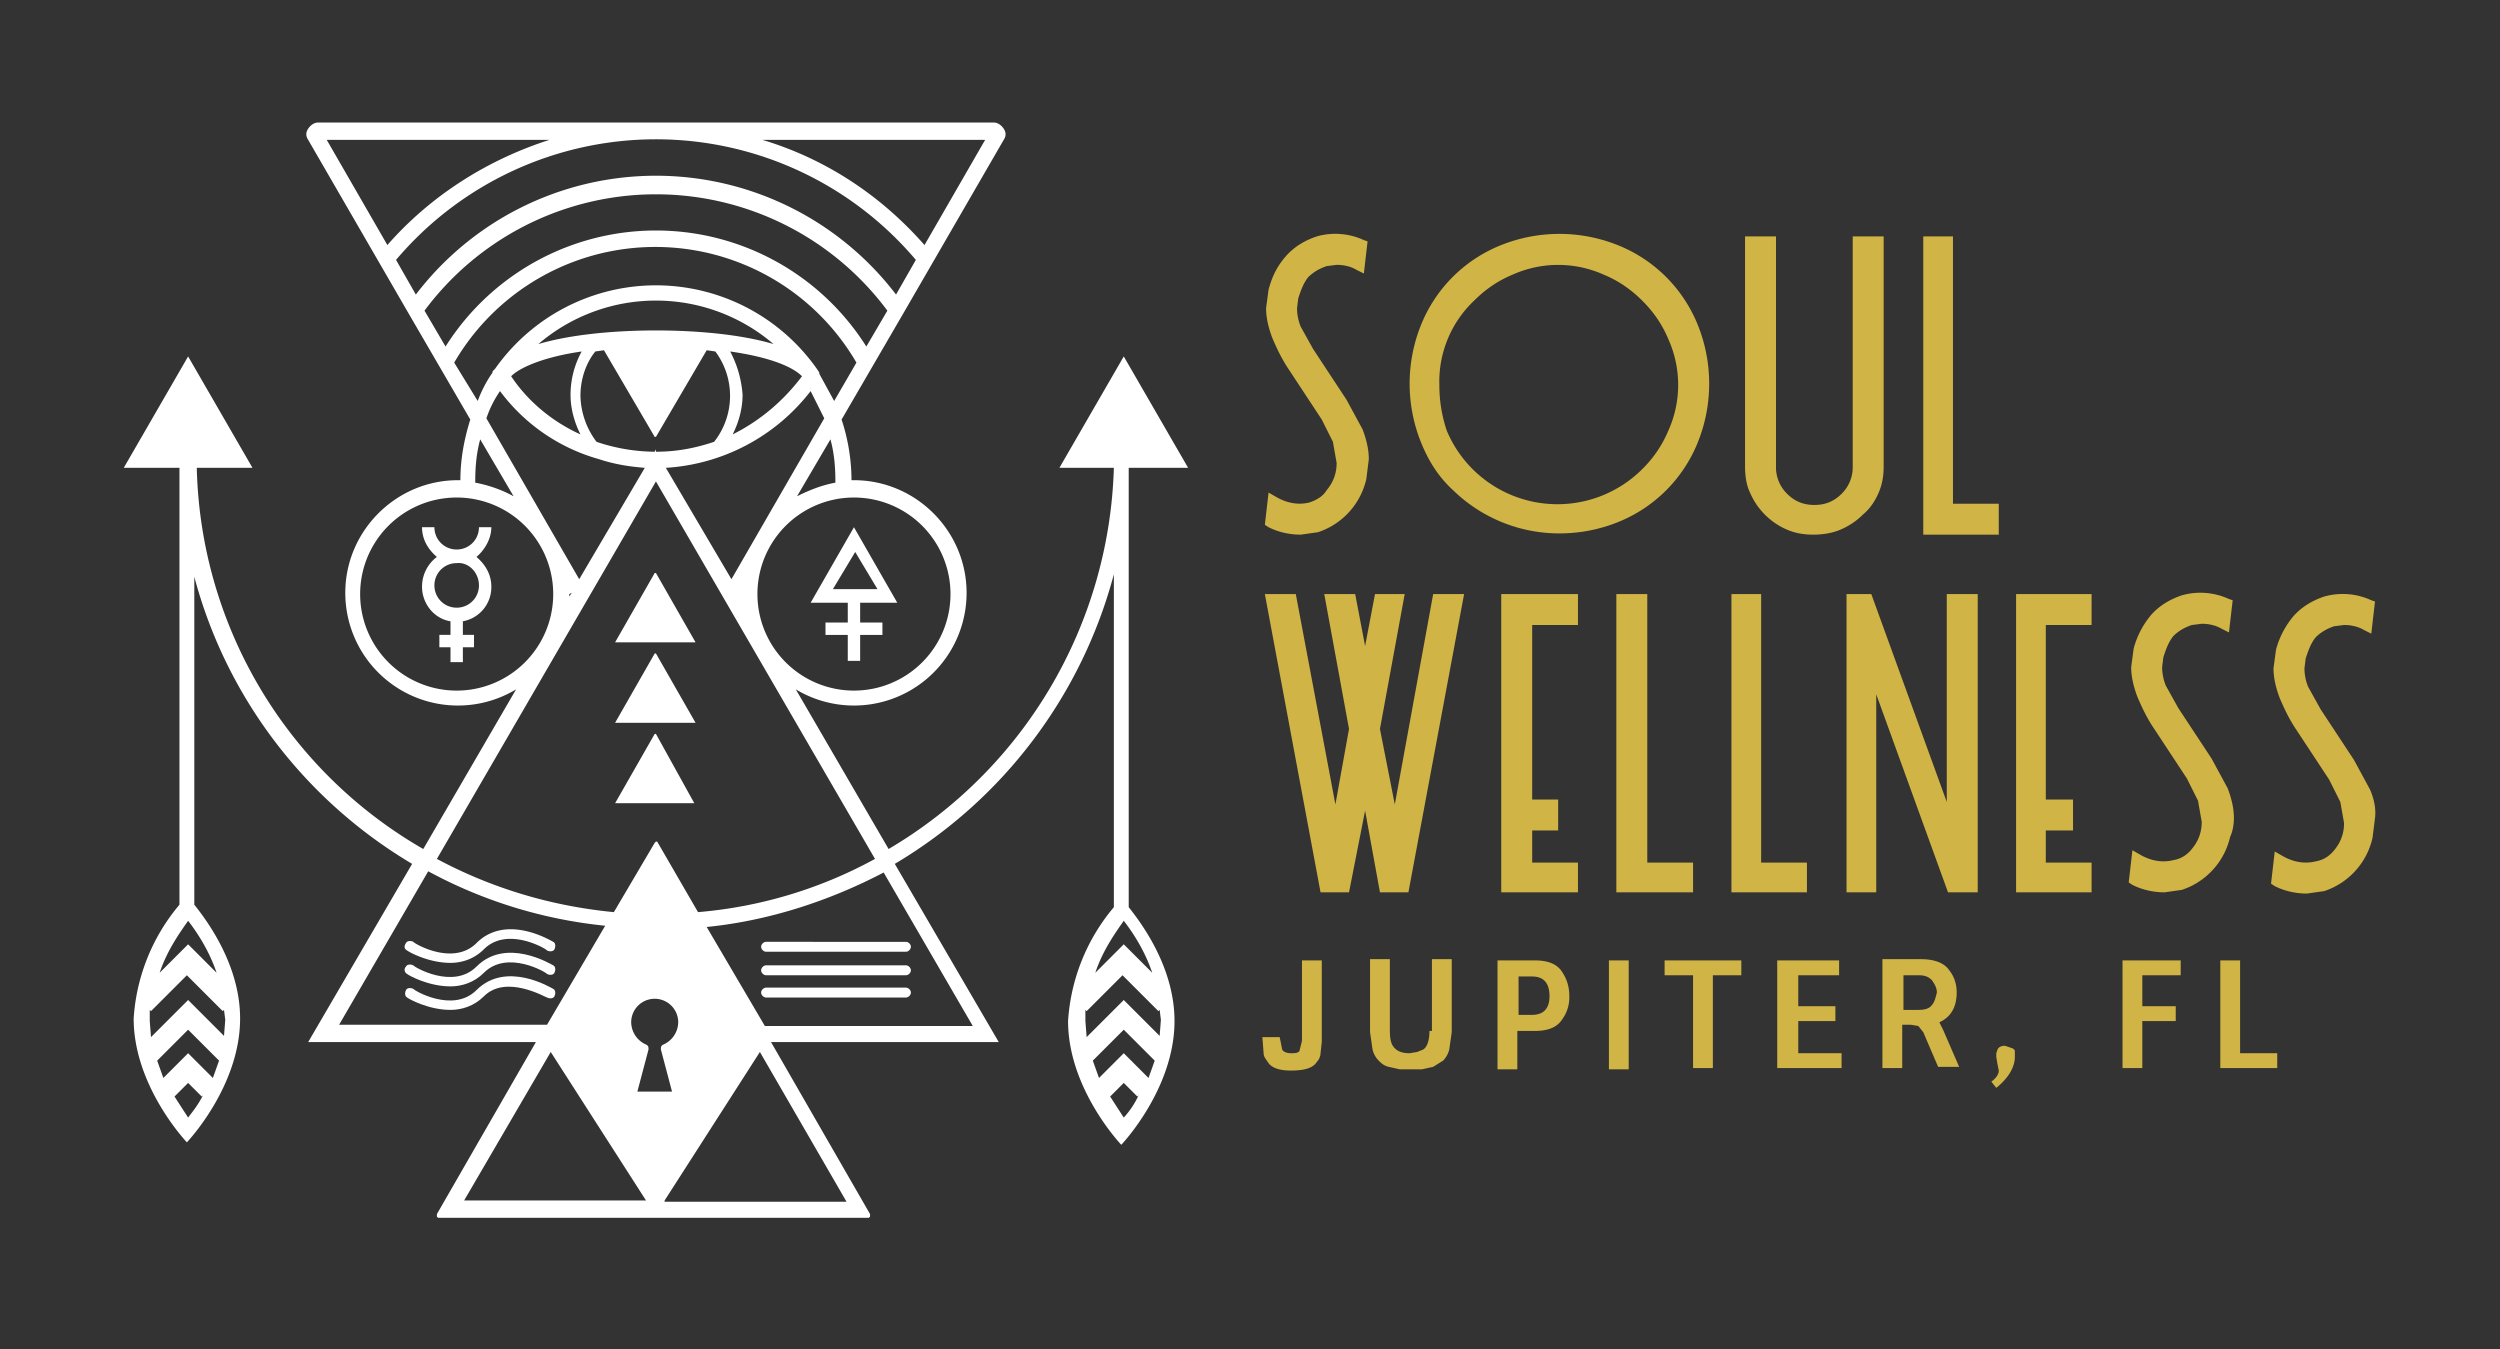 <svg xmlns="http://www.w3.org/2000/svg" xml:space="preserve" viewBox="0 0 202 109"><rect x="0" y="0" width="202" height="109" fill="#333333" stroke="none"/><path fill="#d0b445" d="M105.8 40.6c-.8.2-1.7.1-2.6-.4l-.7-.4-.3 2.6.3.2c.8.4 1.7.6 2.6.6l1.4-.2a5.9 5.9 0 0 0 3.9-4.3l.2-1.6c0-.8-.2-1.6-.5-2.4l-1.3-2.4-2.7-4.1-1-1.8a4 4 0 0 1-.3-1.5l.1-.8c.2-.6.4-1.2.8-1.7.4-.4.9-.7 1.5-.9l.8-.1c.5 0 1.1.1 1.6.4l.6.3.3-2.6-.3-.1a5.5 5.5 0 0 0-3.8-.3c-.9.3-1.8.8-2.5 1.6s-1.1 1.6-1.4 2.7l-.2 1.5c0 .8.2 1.6.5 2.4.3.7.7 1.6 1.3 2.5l2.7 4.1.9 1.8.3 1.7c0 .9-.3 1.6-.8 2.2-.3.5-.8.8-1.4 1zm11.6-1a12.3 12.3 0 0 0 8.6 3.5c1.6 0 3.2-.3 4.7-.9a11.6 11.6 0 0 0 6.5-6.5 12.7 12.7 0 0 0 0-9.4 11.6 11.6 0 0 0-6.5-6.5 12.7 12.7 0 0 0-9.4 0 11.6 11.6 0 0 0-6.5 6.5 12.7 12.7 0 0 0 0 9.4c.6 1.5 1.4 2.8 2.6 3.9zm-1.1-8.5a9 9 0 0 1 2.8-6.8c.9-.9 1.9-1.6 3.1-2.1a9 9 0 0 1 7.4 0c1.2.5 2.2 1.2 3.1 2.1.9.9 1.6 1.9 2.1 3.1a9 9 0 0 1 0 7.4 9.5 9.5 0 0 1-2.1 3.1 9.7 9.7 0 0 1-15.8-3.1c-.4-1.2-.6-2.4-.6-3.7zm35.5 8.7c.3-.7.4-1.4.4-2.1V19.1h-2.5v18.6a3 3 0 0 1-.9 2.2c-.6.6-1.3.9-2.2.9s-1.6-.3-2.2-.9a3 3 0 0 1-.9-2.2V19.1H141v18.6c0 .7.1 1.5.4 2.1a5.7 5.7 0 0 0 3 3c.7.3 1.4.4 2.1.4.7 0 1.5-.1 2.2-.4.7-.3 1.3-.7 1.8-1.2.6-.5 1-1.1 1.3-1.8zm9.7.9h-3.7V19.1h-2.4v24.1h6.1zM112.7 65l-1.2-6.1 2-10.9h-2.4l-.8 4.2-.8-4.2H107l2 10.9-1.1 6.1-3.2-17h-2.5l4.5 24.1h2.3l1.3-6.6 1.2 6.6h2.3l4.5-24.1h-2.5zm8.6 7.1h6.2v-2.4h-3.7v-2.6h2.1v-2.5h-2.1V50.5h3.7V48h-6.2zm9.3-24.1v24.1h6.2v-2.4h-3.7V48zM146 69.7h-3.7V48h-2.4v24.1h6.1zm11.3-4.9L151.2 48h-2v24.1h2.4v-16l5.8 16h2.4V48h-2.5zm5.6 7.3h6.1v-2.4h-3.7v-2.6h2.2v-2.5h-2.2V50.5h3.7V48h-6.1zm17.6-6c0-.8-.2-1.6-.5-2.4l-1.3-2.4-2.7-4.1-1-1.8a4 4 0 0 1-.3-1.5l.1-.8c.2-.6.4-1.2.8-1.7.4-.4.9-.7 1.5-.9l.8-.1c.5 0 1.1.1 1.6.4l.6.3.3-2.6-.3-.1a5.5 5.5 0 0 0-3.8-.3c-.9.3-1.8.8-2.5 1.6a7 7 0 0 0-1.4 2.7l-.2 1.5c0 .8.2 1.6.5 2.4.3.7.7 1.6 1.3 2.5l2.7 4.1.9 1.8.3 1.7c0 .9-.3 1.6-.8 2.2-.4.5-.9.8-1.5.9-.8.2-1.7.1-2.6-.4l-.7-.4-.3 2.6.3.2c.8.4 1.7.6 2.6.6l1.4-.2a5.9 5.9 0 0 0 3.9-4.3c.2-.4.3-1 .3-1.5zm11-2.3-1.3-2.4-2.7-4.1-1-1.8a4 4 0 0 1-.3-1.5l.1-.8c.2-.6.4-1.2.8-1.7.4-.4.9-.7 1.5-.9l.8-.1c.5 0 1.1.1 1.6.4l.6.3.3-2.6-.3-.1a5.5 5.5 0 0 0-3.8-.3c-.9.3-1.8.8-2.5 1.6a7 7 0 0 0-1.4 2.7l-.2 1.5c0 .8.2 1.6.5 2.4.3.7.7 1.6 1.3 2.5l2.7 4.1.9 1.8.3 1.7c0 .9-.3 1.6-.8 2.2-.4.5-.9.8-1.5.9-.8.2-1.7.1-2.6-.4l-.7-.4-.3 2.6.3.2c.8.4 1.7.6 2.6.6l1.4-.2a5.9 5.9 0 0 0 3.9-4.3l.2-1.6c.1-.8-.1-1.6-.4-2.3zm-86.3 20.3-.2.8c-.1.2-.4.2-.7.2-.3 0-.6-.1-.7-.3l-.2-1H102l.1 1.3c0 .3.2.5.4.8.3.4.9.6 1.8.6 1.1 0 1.8-.2 2.1-.7.2-.2.3-.5.3-.7l.1-.9v-6.6h-1.6v6.5zm10.3-.8c0 .8-.2 1.3-.5 1.5l-.5.2-.6.1c-.5 0-.9-.1-1.2-.4s-.4-.7-.4-1.5v-5.7h-1.6v5.9l.2 1.4c.1.4.3.7.5.9.2.2.4.4.8.5l.9.2h1.8l.9-.2.8-.5c.2-.2.4-.5.5-.9l.2-1.4v-5.9h-1.6v5.8zm8.5-5.7h-3v8.8h1.6v-3.1h1.4c1.1 0 1.8-.3 2.2-.9a3 3 0 0 0 .6-1.9c0-.8-.2-1.4-.6-2-.4-.6-1.1-.9-2.2-.9zm-.2 4.4h-1.1v-3.1h1.1c.9 0 1.4.5 1.4 1.6 0 1-.5 1.5-1.4 1.5zm6.2-4.4h1.6v8.8H130zm4.5 1.2h2.3v7.5h1.6v-7.5h2.3v-1.2h-6.2zm10.8 3.7h3v-1.2h-3v-2.5h3.3v-1.2h-5v8.7h5.2v-1.2h-3.5zm11.4.1c.9-.4 1.4-1.2 1.4-2.4 0-.7-.2-1.3-.6-1.8-.4-.6-1.2-.9-2.3-.9h-3.1v8.8h1.6v-3.5h.7l.6.1.4.5 1.2 2.8h1.7l-1.3-3-.3-.6zm-.6-1.4c-.2.3-.6.4-1.1.4h-1.2v-2.8h1.2c.5 0 .8.1 1.1.4.2.3.4.6.4 1-.1.4-.2.8-.4 1zm6.5 3.5-.6-.2c-.3 0-.5.1-.6.3l-.1.3v.3l.1.6.1.5c0 .3-.2.6-.6.9l.4.5c1-.8 1.5-1.7 1.5-2.5V85c0-.1 0-.2-.2-.3zm8.9 1.6h1.6v-3.8h2.7v-1.2h-2.7v-2.5h3.1v-1.2h-4.7zm9.5-8.7h-1.6v8.7h4.6v-1.2h-3z" class="st0"/><path fill="#fff" d="M49.7 64.9h6.4L53 59.3h-.1l-3.2 5.6zm6.5-6.5L53 52.8h-.1l-3.2 5.6h6.5zm0-6.5L53 46.3h-.1l-3.2 5.6h6.5z" class="st1"/><path fill="#fff" d="M91.5 37.8H96l-5.2-9-5.2 9H90a37 37 0 0 1-18.2 30.8l-7.5-12.9a9.1 9.1 0 0 0 13.8-7.8c0-5-4.1-9.1-9.1-9.1h-.2c0-1.7-.3-3.4-.8-4.9l5-8.6 8.1-14c.2-.3.2-.6 0-.9-.2-.3-.5-.5-.8-.5H25.7c-.3 0-.6.2-.8.5-.2.3-.2.6 0 .9l8.1 14 5 8.6c-.5 1.6-.8 3.2-.8 4.9H37c-5 0-9.1 4.1-9.1 9.1a9.1 9.1 0 0 0 13.8 7.8l-7.5 12.9a36.5 36.5 0 0 1-18.3-30.8h4.5l-5.2-9-5.2 9h4.5v35.3a15.8 15.8 0 0 0-3.7 9.2c0 5.5 4.3 10 4.3 10s4.3-4.5 4.3-10c0-4.2-2.5-7.7-3.7-9.2V46.6c2.6 9.8 9 18.1 17.6 23.2l-8.4 14.4h18.4l-8 13.9v.2l.1.1h34.8l.1-.1v-.2l-8-13.9h18.4l-8.4-14.4A38.8 38.8 0 0 0 90 46.4v26.9a15.8 15.8 0 0 0-3.7 9.2c0 5.5 4.3 10 4.3 10s4.3-4.5 4.3-10c0-4.2-2.5-7.7-3.7-9.2V37.8zM18.2 82.4l-.1 1.3-2.9-2.9-3 3-.1-1.3v-.9l.1.1 2.9-2.9 2.9 2.9.1-.1.1.8zm-5.5 3.3 2.5-2.5 2.5 2.5-.5 1.4-2-2-2 2-.5-1.4zm2.5-9.4-2.3 2.3c.6-1.8 1.6-3.2 2.3-4.2.7.9 1.7 2.4 2.3 4.2l-2.3-2.3zm0 14-1.1-1.7 1.1-1.1 1.1 1.1.1-.1c-.4.8-.9 1.4-1.2 1.8zm31.6-43.5-7.5-13a9 9 0 0 1 1.1-2.2 15 15 0 0 0 8 5.5c1.2.4 2.4.6 3.7.7l-5.3 9zM53 36.3l-.1.2a15 15 0 0 1-4.7-.8 6.4 6.4 0 0 1-1.3-3.7c0-1.3.4-2.6 1.2-3.6l.7-.1 4.1 7h.1l4.1-7 .7.1a6 6 0 0 1-.1 7.3c-1.5.5-3 .8-4.7.8v-.2zm-6-7.9a7.3 7.3 0 0 0-.9 3.5c0 1.1.3 2.2.8 3.2-2.2-1-4.2-2.6-5.6-4.7.8-.8 2.9-1.6 5.7-2zm12 0c2.8.4 4.9 1.1 5.8 2-1.5 2-3.4 3.6-5.6 4.7.5-1 .8-2.1.8-3.2a8.8 8.8 0 0 0-1-3.5zm-6-1.7c-3.2 0-6.8.3-9.5 1.1a14.6 14.6 0 0 1 19 0c-2.7-.8-6.3-1.1-9.5-1.1zm12.5 4.9 1.1 2.2-7.5 13-5.3-9a16 16 0 0 0 11.7-6.2zm-5.7 16.5.1-.1-.1.1.1.2-.1-.2zm17-.1a7.8 7.8 0 1 1-15.6 0 7.8 7.8 0 0 1 15.6 0zm-9.3-9.1v.1c-1.1.2-2.1.6-3.1 1.1l2.7-4.6c.3 1.1.4 2.2.4 3.4zM34.3 25.1a23.3 23.3 0 0 1 37.4 0L70 28a20.1 20.1 0 0 0-34 0l-1.7-2.9zM32 21a27.5 27.5 0 0 1 42 0l-1.6 2.8a24.4 24.4 0 0 0-38.8 0L32 21zm47.6-9.7-4.9 8.5c-3.6-4.1-8.1-7-13.1-8.5h18zm-35.2 0c-5 1.6-9.6 4.5-13.1 8.5l-4.9-8.5h18zm-7.7 18a18.8 18.8 0 0 1 32.5 0l-1.8 3.1-1.2-2.2v-.1l-.2-.3a15.9 15.9 0 0 0-26 0l-.2.2v.1a10 10 0 0 0-1.2 2.3l-1.9-3.1zm1.7 9.6c0-1.2.1-2.3.4-3.4l2.7 4.6c-.9-.5-2-.9-3.1-1.1v-.1zM29.1 48a7.8 7.8 0 1 1 15.6 0 7.8 7.8 0 0 1-15.6 0zM46 48l.2-.1-.2.3V48zm7-9.1 17.7 30.5a36 36 0 0 1-14.3 4.3L53.1 68H53l-.1.1-3.3 5.6c-5.2-.5-10-2-14.3-4.3L53 38.9zm.4 45.9.9 3.4h-2.8l.9-3.4c0-.2 0-.3-.2-.4a2 2 0 0 1-1.2-1.8 1.9 1.9 0 1 1 3.8 0 2 2 0 0 1-1.2 1.8c-.2.1-.2.2-.2.4zM34.6 70.4a38 38 0 0 0 14.3 4.4l-4.7 8H27.4l7.2-12.4zM44.5 85l7.7 12H37.5l7-12zm9.2 12 7.7-12 7 12.1H53.7zm24.9-14.1H61.8l-4.7-8c5-.5 9.9-2.1 14.3-4.4l7.2 12.4zm15.2-.5-.1 1.3-2.9-2.9-3 3-.1-1.3v-.9l.1.1 2.9-2.9 2.9 2.9.1-.1.1.8zm-5.5 3.3 2.5-2.5 2.5 2.5-.5 1.4-2-2-2 2-.5-1.4zm2.5-9.4-2.3 2.3c.6-1.8 1.6-3.2 2.3-4.2.7.9 1.7 2.4 2.3 4.2l-2.3-2.3zm0 14-1.1-1.7 1.1-1.1 1.1 1.1.1-.1a7 7 0 0 1-1.2 1.8z" class="st1"/><path fill="#fff" d="M44.2 80.6c.2.1.5.1.6-.1.1-.2.1-.5-.1-.6-.2-.1-3.8-2.3-6.2.1-1.9 1.9-5.1 0-5.1-.1-.2-.1-.5-.1-.6.1-.1.2-.1.5.1.6.1.1 1.7 1 3.5 1 .9 0 1.9-.3 2.7-1.1 1.8-1.8 5 .1 5.1.1z" class="st1"/><path fill="#fff" d="M32.9 78.7c.1.1 1.7 1 3.5 1 .9 0 1.9-.3 2.7-1.1 1.9-1.9 5.1 0 5.1.1.2.1.5.1.6-.1.1-.2.1-.5-.1-.6-.2-.1-3.8-2.3-6.2.1-1.9 1.9-5.1 0-5.1-.1-.2-.1-.5-.1-.6.1-.2.2-.1.5.1.6z" class="st1"/><path fill="#fff" d="M32.9 76.8c.1.1 1.7 1 3.5 1 .9 0 1.9-.3 2.7-1.1 1.9-1.9 5.1 0 5.1.1.2.1.5.1.6-.1.1-.2.1-.5-.1-.6-.2-.1-3.8-2.3-6.2.1-1.9 1.9-5.1 0-5.1-.1-.2-.1-.5-.1-.6.1-.2.3-.1.5.1.6zm40.3 3H61.9c-.2 0-.4.2-.4.4s.2.4.4.4h11.3c.2 0 .4-.2.4-.4s-.2-.4-.4-.4zm-11.3-1h11.3c.2 0 .4-.2.4-.4s-.2-.4-.4-.4H61.9c-.2 0-.4.2-.4.4s.2.4.4.4zm0-1.9h11.3c.2 0 .4-.2.4-.4s-.2-.4-.4-.4H61.9c-.2 0-.4.2-.4.4s.2.4.4.4zm6.6-26.6h-1.8v1h1.8v2.1h1v-2.1h1.8v-1h-1.8v-1.6h3L69 42.6l-3.5 6.1h3v1.6zm-1.2-2.7 1.8-3 1.8 3h-3.6zm-27.6-5h-1c0 1-.8 1.8-1.8 1.8s-1.8-.8-1.8-1.8h-1c0 1 .5 1.8 1.2 2.4a3 3 0 0 0-1.2 2.4c0 1.4 1 2.6 2.3 2.8v1.1h-.9v1h.9v1.2h1v-1.2h.9v-1h-.9v-1.1a2.8 2.8 0 0 0 2.3-2.8c0-1-.5-1.8-1.2-2.4.7-.6 1.2-1.5 1.2-2.4zm-1 4.7c0 1-.8 1.8-1.8 1.8s-1.8-.8-1.8-1.8.8-1.8 1.8-1.8c1-.1 1.8.8 1.8 1.8z" class="st1"/></svg>